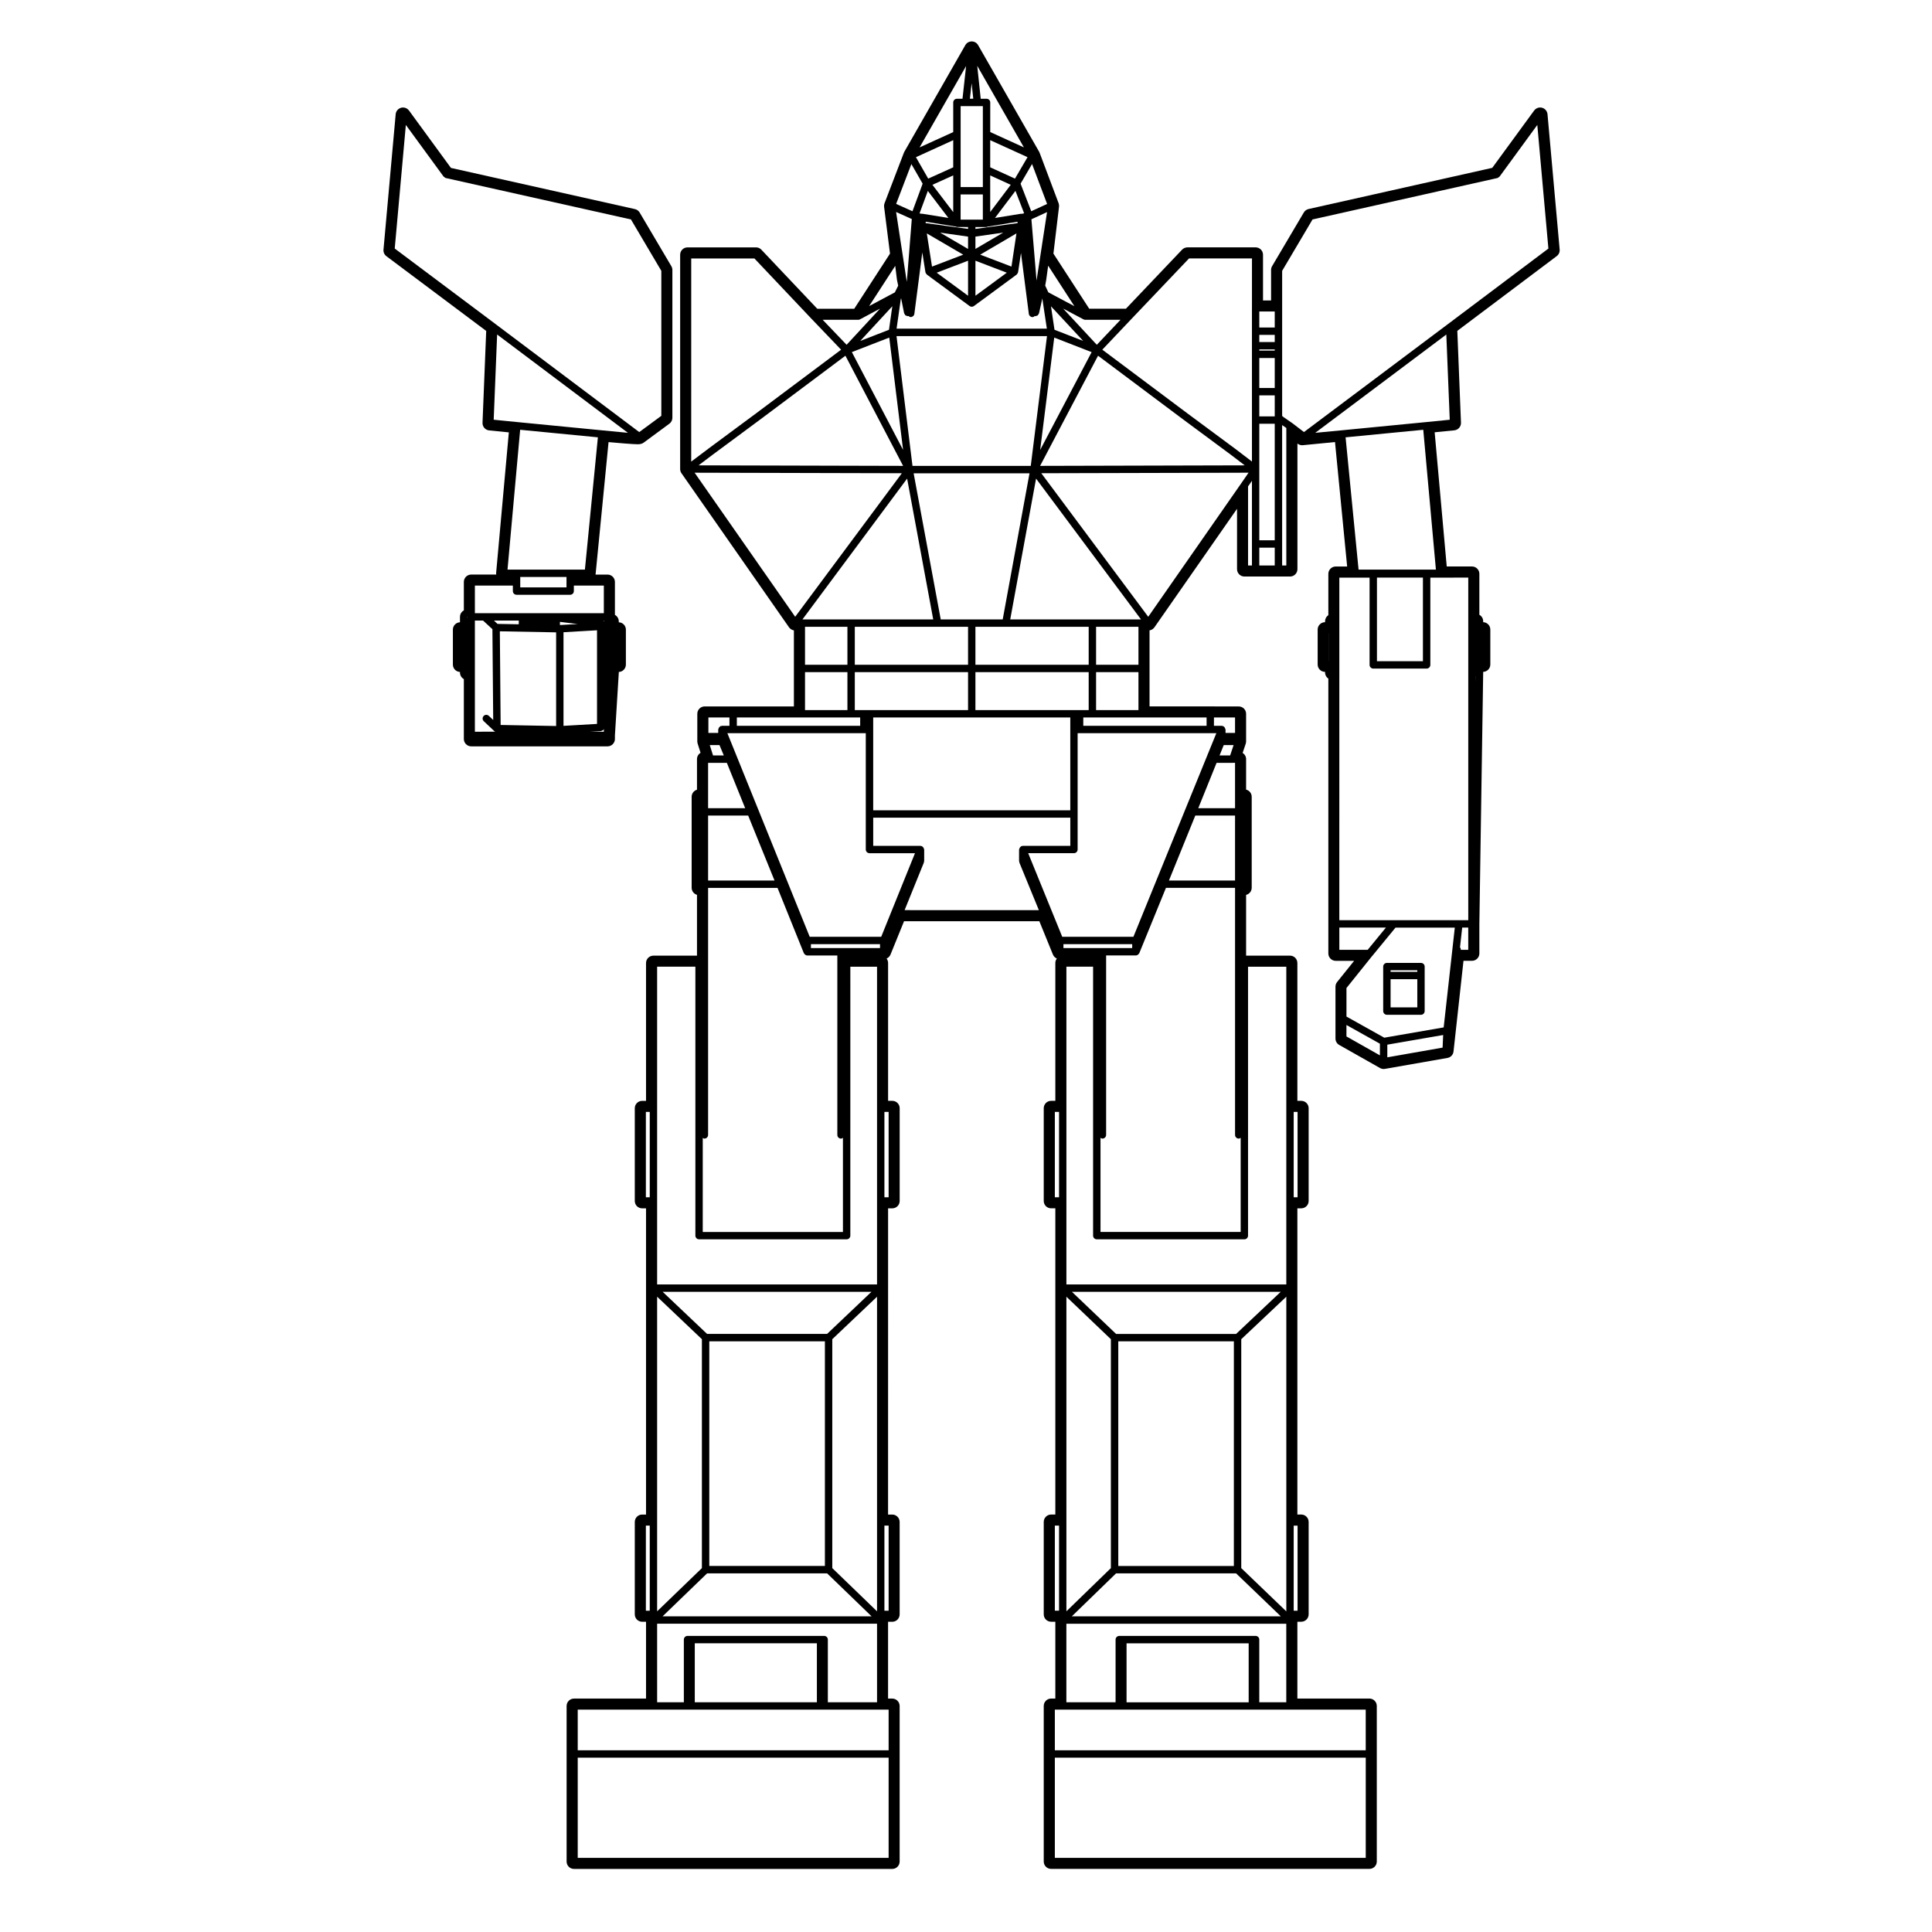 <?xml version="1.0" encoding="UTF-8"?>
<!-- Uploaded to: SVG Repo, www.svgrepo.com, Generator: SVG Repo Mixer Tools -->
<svg fill="#000000" width="800px" height="800px" version="1.1" viewBox="144 144 512 512" xmlns="http://www.w3.org/2000/svg">
 <g>
  <path d="m510.56 400.16v11.785c0 0.539 0.441 0.984 0.984 0.984h9.035c0.539 0 0.973-0.441 0.973-0.984v-11.785c0-0.539-0.434-0.977-0.973-0.977h-9.035c-0.539-0.008-0.984 0.438-0.984 0.977zm1.961 0.977h7.078v0.402h-7.078zm0 2.356h7.078v7.473h-7.078z"/>
  <path d="m552.67 172.56c-0.176-0.051-0.348-0.074-0.523-0.074-0.621 0-1.211 0.293-1.578 0.801l-11.109 15.195-48.684 10.914c-0.523 0.117-0.973 0.449-1.25 0.91l-8.402 14.219c-0.18 0.301-0.277 0.645-0.277 0.992v8.102h-2.137v-12.113c0-1.078-0.875-1.953-1.961-1.953h-18.062c-0.535 0-1.047 0.223-1.422 0.609l-14.887 15.652h-9.723l-9.488-14.609 1.484-12.418c0.039-0.312 0-0.629-0.105-0.922l-5.027-13.348c-0.035-0.098-0.082-0.191-0.125-0.281l-16.184-28.277c-0.348-0.609-0.992-0.984-1.699-0.984-0.699 0-1.352 0.371-1.691 0.984l-16.172 28.277c-0.051 0.09-0.098 0.176-0.125 0.273l-5.113 13.352c-0.117 0.301-0.156 0.625-0.117 0.941l1.566 12.41-9.477 14.605h-9.805l-14.809-15.648c-0.367-0.395-0.883-0.613-1.422-0.613h-18.148c-1.078 0-1.953 0.875-1.953 1.953v56.785c0 0.402 0.121 0.789 0.348 1.117l28.504 40.832c0.309 0.438 0.777 0.73 1.293 0.812v20.152h-23.645c-1.078 0-1.953 0.875-1.953 1.953v7.305c0 0.203 0.031 0.398 0.09 0.59l0.77 2.449c-0.57 0.344-0.945 0.961-0.945 1.676v8.098c-0.816 0.238-1.414 0.988-1.414 1.879v24.105c0 0.891 0.598 1.641 1.414 1.879v16.117h-11.551c-1.078 0-1.953 0.875-1.953 1.953v36.527h-1.027c-1.078 0-1.953 0.875-1.953 1.949v24.586c0 1.078 0.875 1.953 1.953 1.953h1.027v81.148h-1.027c-1.078 0-1.953 0.875-1.953 1.961v24.488c0 1.082 0.875 1.961 1.953 1.961h1.027v20.359h-19.094c-1.078 0-1.953 0.875-1.953 1.961v41.227c0 1.078 0.875 1.953 1.953 1.953h84.352c1.078 0 1.953-0.875 1.953-1.953v-41.227c0-1.082-0.875-1.961-1.953-1.961h-1.117v-20.359h1.117c1.078 0 1.953-0.875 1.953-1.961v-24.488c0-1.082-0.875-1.961-1.953-1.961h-1.117l0.008-60.012v-21.141h1.117c1.078 0 1.953-0.875 1.953-1.953v-24.586c0-1.074-0.875-1.949-1.953-1.949h-1.117v-36.527c0-0.441-0.145-0.855-0.398-1.184 0.465-0.203 0.84-0.574 1.043-1.062l3.586-8.832h35.852l3.598 8.832c0.195 0.488 0.578 0.863 1.043 1.059-0.258 0.328-0.402 0.742-0.402 1.184v36.527h-1.113c-1.082 0-1.961 0.875-1.961 1.949v24.586c0 1.078 0.875 1.953 1.961 1.953h1.113v81.148h-1.113c-1.082 0-1.961 0.875-1.961 1.961v24.488c0 1.082 0.875 1.961 1.961 1.961h1.113v20.359h-1.113c-1.082 0-1.961 0.875-1.961 1.961v41.227c0 1.078 0.875 1.953 1.961 1.953h84.348c1.078 0 1.953-0.875 1.953-1.953v-41.227c0-1.082-0.875-1.961-1.953-1.961h-19.094v-20.359h1.027c1.082 0 1.961-0.875 1.961-1.961v-24.488c0-1.082-0.875-1.961-1.961-1.961h-1.027v-81.145h1.027c1.082 0 1.961-0.875 1.961-1.953v-24.586c0-1.074-0.875-1.949-1.961-1.949h-1.027v-36.527c0-1.078-0.875-1.953-1.953-1.953h-11.633v-16.098c0.855-0.211 1.484-0.984 1.484-1.898v-24.105c0-0.922-0.629-1.688-1.484-1.898v-8.074c0-0.695-0.363-1.305-0.918-1.652l0.816-2.438c0.066-0.203 0.102-0.406 0.102-0.621v-7.305c0-1.078-0.875-1.953-1.961-1.953l-7.523-0.008h-16.105v-20.152c0.523-0.082 0.992-0.371 1.301-0.816l21.887-31.406v16c0 1.078 0.875 1.953 1.953 1.953h12.098c1.078 0 1.953-0.875 1.953-1.953v-33.297c0.348 0.293 0.789 0.457 1.266 0.457 0.059 0 0.125 0 0.188-0.012l8.504-0.832 3.219 32.98h-3.031c-1.078 0-1.953 0.875-1.953 1.953v10.941c-0.523 0.348-0.867 0.945-0.867 1.621v0.242h-0.004c-1.082 0-1.961 0.875-1.961 1.953v9.266c0 1.078 0.875 1.953 1.961 1.953h0.004v0.168c0 0.676 0.336 1.27 0.867 1.621v72.832c0 1.078 0.875 1.953 1.953 1.953h4.883l-4.516 5.621c-0.277 0.348-0.43 0.781-0.43 1.223v13.746c0 0.711 0.379 1.359 0.988 1.703l10.832 6.125c0.293 0.168 0.625 0.25 0.957 0.25 0.109 0 0.223-0.012 0.336-0.031l16.57-2.902c0.855-0.152 1.512-0.848 1.602-1.715l2.641-24.023h2.254c1.078 0 1.953-0.875 1.953-1.953v-7.856l1.012-66.566v-0.195c1.055-0.039 1.891-0.898 1.891-1.953v-9.266c0-1.059-0.836-1.914-1.891-1.953v-0.242c0-0.734-0.402-1.379-1.012-1.715v-10.852c0-1.078-0.875-1.953-1.953-1.953h-6.695l-3.199-35.559 5.215-0.52c1.031-0.105 1.797-0.988 1.758-2.023l-0.969-24.34 26.344-19.805c0.543-0.406 0.836-1.062 0.777-1.738l-3.223-35.891c-0.082-0.789-0.645-1.473-1.426-1.688zm-121.07 56.191h9.344l-6.277 6.621-8.922-9.598 5.394 2.863c0.148 0.07 0.305 0.113 0.461 0.113zm38.594 35.766 3.68 2.805-54.238 0.141 15.359-29.195 22.484 16.832zm-35.723 55.652v-10.062h11.23v10.062zm11.23 1.957v10.062h-11.23v-10.062zm-12.215-13.973h-21.766l6.848-37.32 27.809 37.32zm-76.148 12.016v-10.062h11.238v10.062zm11.238 1.957v10.062h-11.238v-10.062zm-11.918-13.973 27.738-37.32 6.918 37.32zm23.004-74.691 3.664 29.77-13.574-25.922zm-7.691 0.895 8.504-9.199-0.887 6.238zm34.445-34.168v-9.699l5.441 2.484zm6.688-5.606 2.301 5.941-0.488 0.121h-0.277c-0.031 0-0.051 0.031-0.082 0.031-0.023 0.004-0.055-0.023-0.086-0.016l-6.793 1.102zm0.559 8.184v0.359l-11.164 1.543v-0.5h2.949c0.102 0 0.168-0.082 0.258-0.105zm-9.891 8.719 9.598-5.633-1.32 8.793zm7.039 4.781-8.309 6.109v-9.285zm-8.312-6.301v-3.266l7.367-1.055zm1.965-7.758h-5.891v-6.676h5.891zm-3.918 1.957v0.5l-11.234-1.543v-0.359l8.027 1.293c0.09 0.023 0.156 0.105 0.258 0.105zm0 8.926v9.285l-8.309-6.109zm-9.555 1.559-1.375-8.793 9.652 5.633zm2.148-9 7.406 1.055v3.269zm3.477-11.094v5.656l-5.512-7.238 5.512-2.488zm-1.281 7.199-6.848-1.102c-0.023-0.004-0.051 0.02-0.082 0.016-0.023 0-0.047-0.031-0.074-0.031h-0.277l-0.363-0.09 2.195-5.953zm-6.914 9.133 0.828 5.254c0.004 0.039 0.047 0.059 0.055 0.098 0.012 0.035-0.016 0.07 0 0.102 0.039 0.105 0.133 0.172 0.203 0.25 0.039 0.051 0.059 0.109 0.117 0.156 0.012 0.004 0.004 0.02 0.016 0.031l11.309 8.324c0.176 0.125 0.379 0.191 0.578 0.191 0.207 0 0.406-0.066 0.578-0.191l11.309-8.324c0.012-0.004 0.004-0.02 0.02-0.031 0.055-0.039 0.074-0.105 0.109-0.156 0.07-0.082 0.156-0.145 0.203-0.25 0.016-0.035-0.016-0.066-0.004-0.105 0.012-0.031 0.039-0.051 0.051-0.086 0 0 0.004-0.004 0.012-0.012l0.766-5.106 2.082 16.152c0.066 0.492 0.488 0.852 0.969 0.852 0.039 0 0.086 0 0.125-0.012 0.176-0.023 0.309-0.145 0.441-0.258 0.02 0.004 0.035 0 0.055 0.004 0.004 0 0.004 0.004 0.012 0.004 0.047 0.004 0.098 0.012 0.141 0.012h0.004 0.004c0.023 0 0.051 0 0.082-0.004 0.055-0.004 0.09-0.059 0.137-0.07 0.141-0.035 0.289-0.059 0.395-0.152 0.031-0.023 0.039-0.059 0.066-0.086 0.066-0.059 0.086-0.133 0.121-0.207 0.051-0.086 0.125-0.145 0.152-0.246l0.855-3.871h0.023l1.195 7.945h-39.824l1.133-7.945h0.086l0.766 3.797v0.004l0.012 0.047c0.02 0.105 0.102 0.16 0.152 0.246 0.039 0.082 0.066 0.16 0.125 0.223 0.023 0.023 0.031 0.059 0.055 0.086 0.105 0.09 0.25 0.109 0.395 0.145 0.055 0.016 0.09 0.07 0.152 0.074 0.023 0 0.051 0.004 0.082 0.004h0.004c0.047 0 0.098-0.004 0.141-0.012 0.004 0 0.004-0.004 0.012-0.004 0.012 0 0.02 0 0.035-0.004 0.004 0 0.012-0.012 0.016-0.012 0.137 0.109 0.266 0.238 0.453 0.262 0.039 0.004 0.086 0.012 0.125 0.012 0.484 0 0.902-0.359 0.969-0.852zm28.914-8.773 4.144-1.91-2.785 18.172-0.031-0.418v-0.004zm4.129 30.957-4.301 34.395h-31.344l-4.231-34.395zm1.922 0.391 9.91 3.856-13.641 25.918zm-0.863-8.289 8.523 9.168-7.594-2.953zm-29.219 82.98-7.18-38.727h30.711l-7.106 38.727zm7.242 1.957v10.062l-30.012-0.004v-10.062h21.957zm-17.211-42.648-54.211-0.141 3.719-2.801 12.723-9.422 22.48-16.828zm-12.801 54.664h30.012v10.062h-30.012zm4.875 15.199v-3.184h52.23v24.594l-52.23 0.004zm27.09-5.137v-10.062h30.016v10.062zm0-12.02v-10.062h30.016v10.062zm26.227-95.031-6.902-3.664-0.832-1.777 0.262-1.508c0-0.004-0.004-0.012-0.004-0.02 0-0.012 0.012-0.012 0.012-0.016l0.516-3.75zm-7.234-27.09-4.195 1.934-2.832-7.305 3.043-5.211zm-8.508-6.715-6.566-2.992v-7.191l9.891 4.5zm2.363-8.273-8.922-4.062v-7.852c0-0.539-0.438-0.977-0.973-0.977h-1.551l-0.922-8.727zm-13.852-17.016 0.43 4.121h-0.887zm1.523 6.082h1.449v21.445h-5.891l0.004-4.602v-16.844zm-2.988-10.625-0.957 8.672h-1.48c-0.539 0-0.977 0.438-0.977 0.977v7.856l-8.914 4.055zm-3.414 19.648v7.195l-6.629 2.992-3.254-5.68zm-11.09 6.328 2.984 5.199-2.691 7.305-4.332-1.945zm0.109 14.57-1.258 15.887-0.07 0.742-2.832-18.5zm-4.387 12.41 0.457 3.688c0 0.016 0.016 0.023 0.02 0.047 0.004 0.016-0.012 0.023-0.004 0.039l0.312 1.473-0.883 1.773-6.82 3.641zm-9.801 14.293c0.156 0 0.312-0.035 0.457-0.117l5.324-2.848-8.867 9.586-6.34-6.625zm-44.262-16.258h16.742l15.098 15.957h0.004l0.012 0.016 7.863 8.211-22.516 16.852-12.727 9.426v0.004l-4.481 3.371zm0.898 56.781 54.922 0.141-28.27 38.039zm11.191 64.867h32.684v2.207h-32.684zm-7.531 0h5.57v2.207h-1.996c-0.07 0-0.109 0.059-0.18 0.074-0.066 0.012-0.121-0.023-0.191 0-0.066 0.023-0.086 0.102-0.141 0.141-0.109 0.07-0.188 0.141-0.258 0.25-0.074 0.105-0.109 0.203-0.137 0.328-0.016 0.07-0.074 0.109-0.074 0.188v0.906h-2.602v-4.094zm4.074 10.062h-2.852l-0.867-2.754h2.574zm-4.16 10.953v-8.996h4.969l4.856 12.016h-9.824zm0 4.977h10.617l6.984 17.211h-17.598zm-1.41 85.426c0.137 0.082 0.262 0.18 0.434 0.18 0.539 0 0.977-0.438 0.977-0.977v-65.465h18.395l6.973 17.297c0.031 0.086 0.109 0.133 0.16 0.203 0.047 0.059 0.07 0.109 0.125 0.156 0.176 0.152 0.383 0.258 0.613 0.258h7.981v47.559c0 0.539 0.438 0.977 0.977 0.977 0.203 0 0.352-0.109 0.508-0.211v24.953h-37.152l0.004-24.93zm28.66-50.312v-1.031h18.309v1.031zm-40.758 67.023v-62.086h10.137v71.27c0 0.539 0.438 0.977 0.977 0.977h39.109c0.539 0 0.977-0.438 0.977-0.977l0.004-71.262h7.074v84.203l-58.277-0.004zm13.234 35.234-11.766-11.16h55.328l-11.754 11.16zm31.227 1.957v59.539h-30.637v-59.539zm-31.215 61.496h31.801l11.789 11.391h-55.391zm33.172-1.391v-60.664l11.859-11.254v83.375zm-46.418-12.234v-59.691l11.863 11.262v60.664l-11.863 11.453zm0 26.973h58.277v20.816h-13.035v-16.617c0-0.535-0.438-0.973-0.977-0.973h-36.207c-0.539 0-0.977 0.438-0.977 0.973v16.617h-7.078zm42.336 5.188v15.633h-32.359v-15.633zm-45.32-118.2v-22.621h1.027v22.621zm0 109.56v-22.547h1.027v22.547zm64.332 65.5h-82.391v-26.555l82.391-0.004zm0-39.277v10.77h-82.391v-10.77zm0-48.766v22.547h-1.117v-22.547zm0-109.64v22.621h-1.117v-22.621zm-1.965-46.41h-18.949l-21.816-53.953h36.676v30.824c0 0.539 0.438 0.977 0.977 0.977h12.062zm6.199-7.066 5.117-12.629c0.023-0.066-0.016-0.125 0-0.191s0.074-0.105 0.074-0.176v-3.062c0-0.07-0.059-0.117-0.074-0.188-0.023-0.125-0.066-0.223-0.137-0.328-0.07-0.105-0.145-0.18-0.258-0.25-0.055-0.039-0.074-0.117-0.141-0.141-0.066-0.023-0.125 0.012-0.191 0-0.066-0.016-0.105-0.074-0.176-0.074h-12.531v-7.461h52.23v7.461h-12.605c-0.07 0-0.109 0.059-0.176 0.074-0.066 0.012-0.125-0.023-0.188 0-0.07 0.023-0.086 0.098-0.137 0.137-0.109 0.07-0.188 0.145-0.266 0.258-0.07 0.105-0.105 0.203-0.133 0.328-0.016 0.07-0.074 0.109-0.074 0.188v3.062c0 0.07 0.059 0.109 0.07 0.176 0.016 0.066-0.023 0.125 0 0.191l5.176 12.629zm39.816 76.098v-22.621h1.113v22.621zm0 109.56v-22.547h1.113v22.547zm82.387 65.5h-82.387v-26.555h82.395l-0.004 26.555zm-19.09-197.68h1.027v22.621h-1.027zm0 109.64h1.027v22.547h-1.027zm19.09 48.766v10.77h-82.387v-10.77zm-29.18-19.543h-36.129c-0.539 0-0.984 0.438-0.984 0.973v16.617h-13.039v-20.816h58.277v20.816h-7.152v-16.617c0.008-0.535-0.43-0.973-0.973-0.973zm-1.84 1.961v15.633h-32.363v-15.633zm-3.336-18.535 11.859 11.391h-55.395l11.73-11.391zm-31.219-1.957v-59.539h30.633l-0.004 59.539zm32.59 0.566v-60.664l11.941-11.266v83.398zm-1.367-62.062h-31.809l-11.695-11.16h55.328zm-33.184 1.398v60.664l-11.789 11.445v-83.367zm-12.574-103.66v-1.031h18.223v1.031zm47.945 77.191c0.535 0 0.977-0.438 0.977-0.977v-71.27h10.141v84.203l-58.277-0.004v-84.203h7.074v71.27c0 0.539 0.441 0.977 0.977 0.977zm-1.492-26.699c0.203 0 0.352-0.109 0.516-0.211v24.953h-37.145v-24.953c0.152 0.102 0.312 0.211 0.516 0.211 0.535 0 0.973-0.438 0.973-0.977v-47.559h7.891c0.238 0 0.441-0.105 0.621-0.258 0.055-0.047 0.086-0.098 0.125-0.156 0.051-0.066 0.125-0.109 0.156-0.195l7.062-17.301h18.312v65.465c-0.004 0.543 0.434 0.98 0.973 0.98zm-1.566-99.582h0.59v12.02h-9.742l4.852-12.016h4.301zm-3.512-1.953 1.109-2.754h2.613l-0.918 2.754zm4.102 15.93v17.211h-17.516l6.984-17.211zm-5.586-25.992h5.586v4.09h-2.519v-0.906c0-0.07-0.066-0.117-0.082-0.188-0.031-0.125-0.066-0.223-0.137-0.328-0.07-0.105-0.145-0.18-0.258-0.25-0.059-0.035-0.074-0.109-0.137-0.137-0.07-0.023-0.125 0.016-0.188 0-0.07-0.012-0.109-0.074-0.188-0.074h-2.086zm0.633 4.16-21.977 53.953h-18.867l-9.02-22.148h12.125c0.535 0 0.977-0.438 0.977-0.977v-30.832h36.762zm-2.59-4.16v2.207h-32.672v-2.207zm9.207-62.086-24.668 35.402-28.34-38.043 54.926-0.141zm2.816 16.109v5.691h-1.031v-20.945l1.031-1.484zm0-62.59v40.746l-4.398-3.359h-0.004l-0.004-0.004-12.727-9.426-22.52-16.859 7.785-8.211 0.02-0.02 15.184-15.957h16.672l-0.004 13.09zm6.039 68.285h-4.09v-4.715h4.09zm0-6.676h-4.09v-30.875h4.09zm0-32.832h-4.09v-5.57h4.09zm0-7.531h-4.09v-7.945h4.09zm0-9.906h-4.09v-0.312h4.09zm0-2.266h-4.09v-1.895h4.09zm0-3.856h-4.09v-4.242h4.09zm14.301 88.355h-0.012v-7.316h0.012zm38.949 4.074h0.02l-0.02 1.523zm-50.18-29.363h-1.109v-37.203l1.109 0.766zm14.051 101.86v-5.894h12.344l-4.832 5.894zm10.754 27.969-8.871-5.019v-3.031l8.871 4.957zm16.613-2.055-14.652 2.574v-3.356l14.801-2.562zm0.285-5.356-15.742 2.727-10.02-5.602v-7.562l6.832-8.516h0.012l6.152-7.492h15.715zm6.516-20.559h-1.98l0.004-0.051c0.016-0.238-0.086-0.441-0.211-0.625l0.578-5.219h1.602l0.004 5.894zm0-98.641v90.789h-34.172l0.004-65.617v-25.168h8.016v23.129c0 0.539 0.441 0.977 0.984 0.977h14.133c0.539 0 0.984-0.438 0.984-0.977v-23.129zm-24.199 22.152v-22.152h12.184v22.152zm15.625-24.273h-20.496l-3.441-35.055 20.586-2zm-2.566-39.098-22.535 2.195-6.879 0.656 34.738-26.051 0.91 22.582zm5.648-25.887c-0.004 0-0.004 0 0 0l-38.051 28.535-3.102-2.379c-0.004-0.004-0.02 0-0.023-0.004-0.012-0.004-0.012-0.016-0.02-0.02l-2.231-1.543-0.402-0.324v-38.453l8.051-13.621 48.996-10.977c0.18-0.039 0.297-0.176 0.422-0.301 0.047-0.035 0.109-0.023 0.145-0.074l10.004-13.695 2.941 32.762z"/>
  <path d="m272.85 231.7-0.977 24.34c-0.039 1.031 0.73 1.918 1.758 2.023l5.215 0.52-3.359 37.176c-0.016 0.172-0.004 0.336 0.02 0.504h-6.629c-1.078 0-1.953 0.875-1.953 1.953v7.547c-0.613 0.328-1.027 0.977-1.027 1.719v1.422c-1.043 0.047-1.879 0.902-1.879 1.953v9.266c0 1.055 0.836 1.91 1.879 1.953v0.168c0 0.742 0.414 1.391 1.027 1.719v15.875c0 1.078 0.875 1.953 1.953 1.953h36.129c1.078 0 1.953-0.875 1.953-1.953v-0.945l1.023-16.531v-0.281c1.043-0.039 1.883-0.902 1.883-1.953v-9.266c0-1.055-0.836-1.914-1.883-1.953v-0.242c0-0.742-0.414-1.387-1.023-1.719v-8.727c0-1.078-0.875-1.953-1.953-1.953h-3.18c0.004-0.047 0.012-0.09 0.016-0.137l3.43-34.969c2.469 0.223 6.484 0.57 7.777 0.57 0.691 0 1.176-0.172 1.512-0.418l6.828-5.031c0.504-0.367 0.797-0.953 0.797-1.57v-39.18c0-0.348-0.098-0.695-0.273-0.992l-8.398-14.219c-0.277-0.465-0.73-0.797-1.254-0.91l-48.758-10.914-11.117-15.211c-0.371-0.508-0.961-0.801-1.578-0.801-0.176 0-0.348 0.023-0.523 0.074-0.785 0.215-1.352 0.898-1.426 1.707l-3.231 35.891c-0.059 0.672 0.23 1.328 0.777 1.738zm-4.957 75.984h-0.047v-0.203h0.047zm1.957 30.234v-29.457h2.172l2.473 2.277 0.211 24.062-1.16-1.094c-0.395-0.367-1.008-0.359-1.379 0.039-0.371 0.395-0.352 1.008 0.039 1.379l2.805 2.648v0.004l0.016 0.016c0.082 0.074 0.191 0.07 0.289 0.117l-5.465 0.004zm5.055-29.457h6.625c-0.004 0.047-0.051 0.074-0.051 0.117v0.867l-5.629-0.105zm16.469 27.941-14.699-0.277-0.211-24.824 14.918 0.281v24.82zm1.016-26.758v-0.84l4.691 0.57zm0.945 1.906 8.883-0.52v24.816l-8.883 0.516zm10.688 26.367h-3.629l2.852-0.168c0.121-0.004 0.203-0.102 0.309-0.145 0.121-0.055 0.25-0.074 0.344-0.168 0.074-0.082 0.082-0.203 0.125-0.309zm0-29.254v0.086c-0.039-0.09-0.051-0.176-0.109-0.246-0.012-0.004-0.004-0.023-0.016-0.035h0.125zm0-9.473v7.316h-34.172v-7.316h10.062v1.457c0 0.539 0.438 0.977 0.977 0.977h14.211c0.539 0 0.977-0.438 0.977-0.977v-1.457zm-22.152 0.477v-2.762h12.258v2.762zm17.137-4.715h-20.512l3.352-37.055 20.598 2zm4.602-36.902-22.547-2.195-6.227-0.621 0.91-22.582 34.66 26.051zm-52.055-80.938 10.012 13.695c0.035 0.051 0.105 0.035 0.152 0.074 0.125 0.121 0.242 0.262 0.43 0.301l49.062 10.977 8.047 13.621v38.422l-5.848 4.309-37.973-28.539v-0.004l-26.828-20.098z"/>
 </g>
</svg>